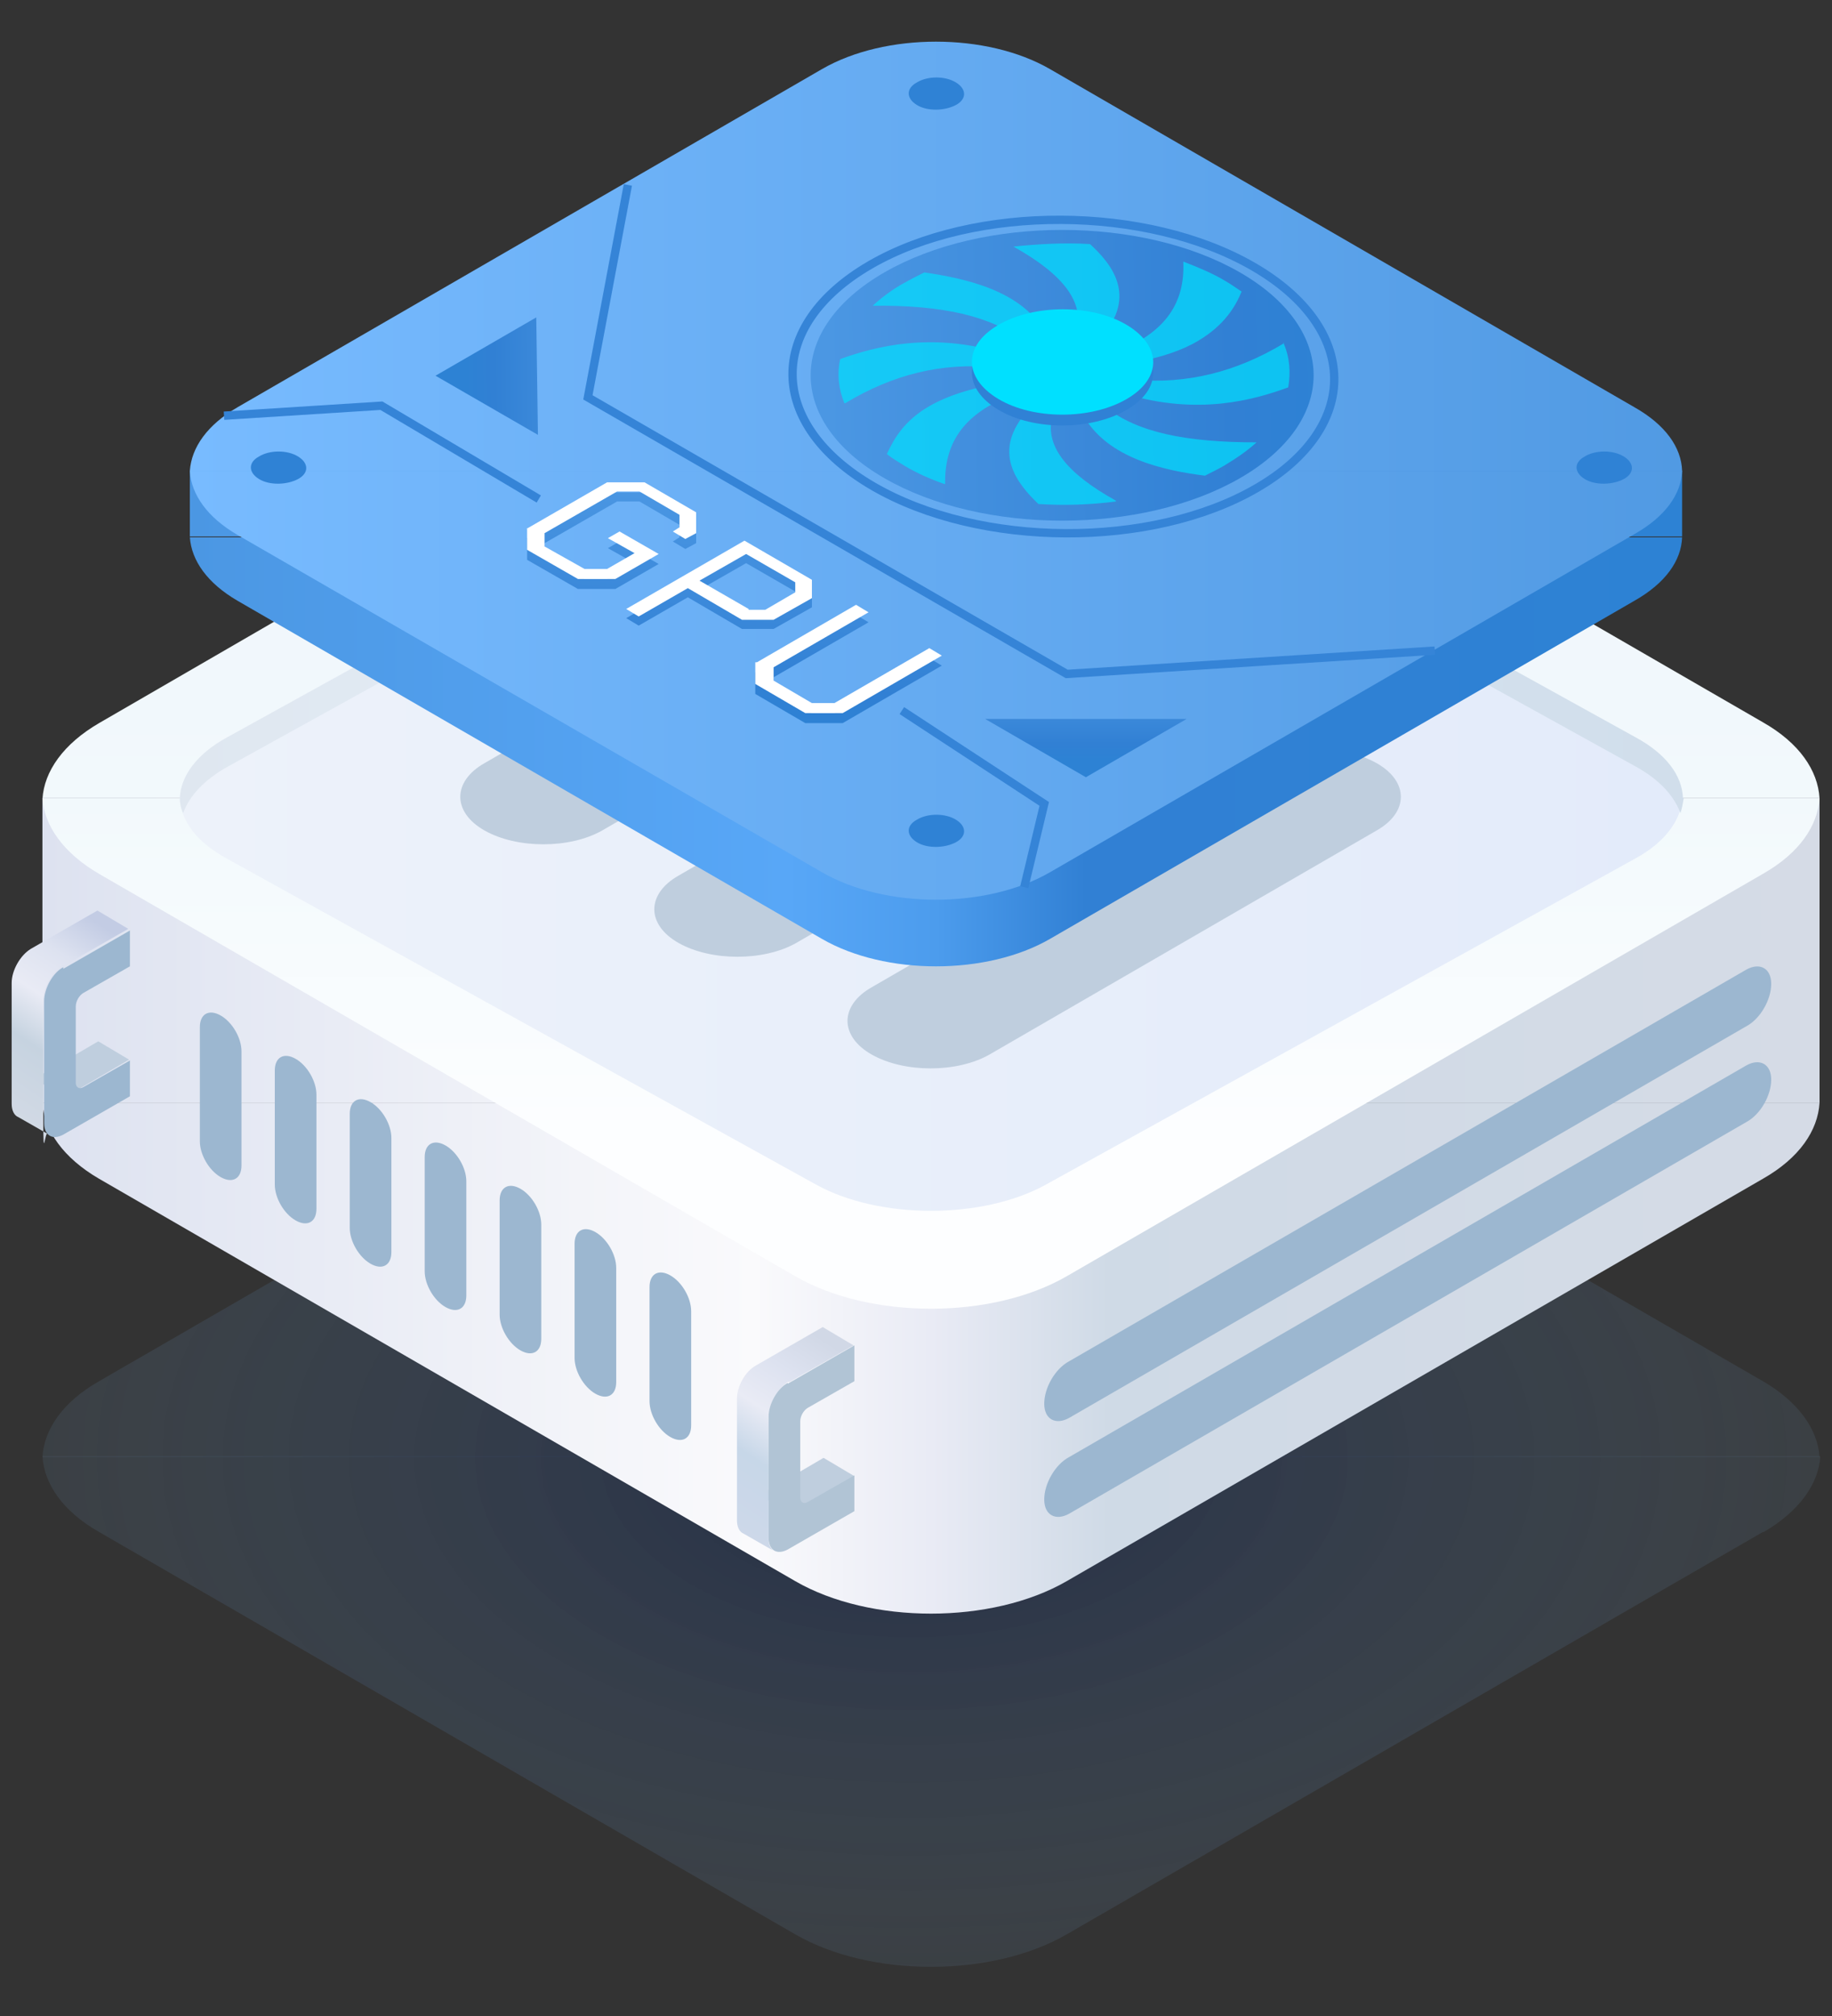 <?xml version="1.0" encoding="UTF-8"?>
<svg xmlns="http://www.w3.org/2000/svg" xmlns:xlink="http://www.w3.org/1999/xlink" version="1.1" viewBox="0 0 220 242">
  <rect x="0" y="0" width="220" height="242" fill="#333333" stroke="none"/>
  <defs>
    <style>
      .cls-1 {
        fill: url(#_未命名的渐变_2);
      }

      .cls-2 {
        fill: url(#_未命名的渐变_5);
      }

      .cls-3 {
        fill: url(#_未命名的渐变_3);
      }

      .cls-4 {
        fill: url(#_未命名的渐变_6);
      }

      .cls-5 {
        fill: url(#_未命名的渐变_9);
      }

      .cls-6 {
        fill: url(#_未命名的渐变_8);
      }

      .cls-7 {
        fill: url(#_未命名的渐变_7);
      }

      .cls-8 {
        fill: url(#_未命名的渐变_14-2);
      }

      .cls-9 {
        fill: url(#_未命名的渐变_15-2);
      }

      .cls-10 {
        fill: url(#_未命名的渐变_19-2);
      }

      .cls-11 {
        fill: url(#_未命名的渐变_19-3);
      }

      .cls-12 {
        fill: url(#_未命名的渐变_19-4);
      }

      .cls-13 {
        fill: url(#_未命名的渐变_2-2);
      }

      .cls-14 {
        fill: url(#_未命名的渐变_6-2);
      }

      .cls-15 {
        fill: #3081d5;
      }

      .cls-16, .cls-17 {
        fill: #bfcede;
      }

      .cls-16, .cls-18, .cls-19 {
        fill-rule: evenodd;
      }

      .cls-20 {
        fill: #fff;
      }

      .cls-21 {
        opacity: .4;
      }

      .cls-22 {
        fill: #2f82d5;
      }

      .cls-23 {
        fill: #9cb7d0;
      }

      .cls-24 {
        fill: #b1c4d5;
      }

      .cls-25 {
        fill: url(#_未命名的渐变_15);
      }

      .cls-26 {
        fill: url(#_未命名的渐变_11);
      }

      .cls-27 {
        fill: url(#_未命名的渐变_14);
      }

      .cls-28 {
        fill: url(#_未命名的渐变_19);
      }

      .cls-29, .cls-18 {
        fill: #00e0ff;
      }

      .cls-18 {
        isolation: isolate;
        opacity: .7;
      }

      .cls-19 {
        fill: url(#_未命名的渐变_10);
      }

      .cls-30 {
        fill: none;
        stroke: #3584d7;
      }
    </style>
    <radialGradient id="_未命名的渐变_2" data-name="未命名的渐变 2" cx="6" cy="244.9" fx="6" fy="244.9" r="1.2" gradientTransform="translate(-22054 -137) rotate(90) scale(52 -90.5)" gradientUnits="userSpaceOnUse">
      <stop offset="0" stop-color="#001a5b"/>
      <stop offset="1" stop-color="#739bbf" stop-opacity=".3"/>
    </radialGradient>
    <radialGradient id="_未命名的渐变_2-2" data-name="未命名的渐变 2" cx="6" fx="6" r="1.2" xlink:href="#_未命名的渐变_2"/>
    <linearGradient id="_未命名的渐变_3" data-name="未命名的渐变 3" x1="307.8" y1="-65.5" x2="307.8" y2="-126.8" gradientTransform="translate(-196 -31) scale(1 -1)" gradientUnits="userSpaceOnUse">
      <stop offset="0" stop-color="#ebf0fa"/>
      <stop offset=".5" stop-color="#f0f6fc"/>
      <stop offset="1" stop-color="#f2f9fc"/>
    </linearGradient>
    <linearGradient id="_未命名的渐变_6" data-name="未命名的渐变 6" x1="414.6" y1="-194.1" x2="201.1" y2="-194.1" gradientTransform="translate(-196 -31) scale(1 -1)" gradientUnits="userSpaceOnUse">
      <stop offset="0" stop-color="#d5dbe6"/>
      <stop offset=".4" stop-color="#cfdae6"/>
      <stop offset=".5" stop-color="#e9ebf5"/>
      <stop offset=".6" stop-color="#fafafc"/>
      <stop offset="1" stop-color="#dde2f0"/>
    </linearGradient>
    <linearGradient id="_未命名的渐变_5" data-name="未命名的渐变 5" x1="372.6" y1="-23.1" x2="159.1" y2="-23.1" gradientTransform="translate(-154 91) scale(1 -1)" gradientUnits="userSpaceOnUse">
      <stop offset="0" stop-color="#dae0eb"/>
      <stop offset=".4" stop-color="#cfdae6"/>
      <stop offset=".5" stop-color="#e9ebf5"/>
      <stop offset=".6" stop-color="#fafafc"/>
      <stop offset="1" stop-color="#e4e9f5"/>
    </linearGradient>
    <linearGradient id="_未命名的渐变_6-2" data-name="未命名的渐变 6" y1="-145.1" y2="-145.1" xlink:href="#_未命名的渐变_6"/>
    <linearGradient id="_未命名的渐变_7" data-name="未命名的渐变 7" x1="307.8" y1="-126.8" x2="307.8" y2="-188.2" gradientTransform="translate(-196 -31) scale(1 -1)" gradientUnits="userSpaceOnUse">
      <stop offset="0" stop-color="#f2f9fc"/>
      <stop offset=".7" stop-color="#fdfeff"/>
    </linearGradient>
    <linearGradient id="_未命名的渐变_8" data-name="未命名的渐变 8" x1="194.2" y1="-165.8" x2="209.3" y2="-142.8" gradientTransform="translate(-196 -31) scale(1 -1)" gradientUnits="userSpaceOnUse">
      <stop offset="0" stop-color="#d5dbe6"/>
      <stop offset=".4" stop-color="#c6d3e0"/>
      <stop offset=".6" stop-color="#e9ebf5"/>
      <stop offset=".8" stop-color="#dde2f0"/>
      <stop offset="1" stop-color="#c3cce4"/>
    </linearGradient>
    <linearGradient id="_未命名的渐变_9" data-name="未命名的渐变 9" x1="217.6" y1="-126.8" x2="398.1" y2="-126.8" gradientTransform="translate(-196 -31) scale(1 -1)" gradientUnits="userSpaceOnUse">
      <stop offset="0" stop-color="#edf2fa"/>
      <stop offset="1" stop-color="#e3ebfa"/>
    </linearGradient>
    <linearGradient id="_未命名的渐变_10" data-name="未命名的渐变 10" x1="217.6" y1="-103" x2="398.1" y2="-103" gradientTransform="translate(-196 -31) scale(1 -1)" gradientUnits="userSpaceOnUse">
      <stop offset="0" stop-color="#dfe7f0"/>
      <stop offset=".4" stop-color="#e4eef8"/>
      <stop offset=".5" stop-color="#e2edf8"/>
      <stop offset=".6" stop-color="#d5e3f0"/>
      <stop offset="1" stop-color="#d1deeb"/>
    </linearGradient>
    <linearGradient id="_未命名的渐变_11" data-name="未命名的渐变 11" x1="281.2" y1="-215.7" x2="296.3" y2="-192.7" gradientTransform="translate(-196 -31) scale(1 -1)" gradientUnits="userSpaceOnUse">
      <stop offset="0" stop-color="#cfd8ea"/>
      <stop offset=".4" stop-color="#c7d7e8"/>
      <stop offset=".6" stop-color="#e9ebf5"/>
      <stop offset=".8" stop-color="#dde2f0"/>
      <stop offset="1" stop-color="#d1d8e6"/>
    </linearGradient>
    <linearGradient id="_未命名的渐变_15" data-name="未命名的渐变 15" x1="398.1" y1="-61.8" x2="218.8" y2="-61.8" gradientTransform="translate(-196 -31) scale(1 -1)" gradientUnits="userSpaceOnUse">
      <stop offset="0" stop-color="#519ae3"/>
      <stop offset="1" stop-color="#78bbff"/>
    </linearGradient>
    <linearGradient id="_未命名的渐变_14" data-name="未命名的渐变 14" x1="398.1" y1="-121.2" x2="218.8" y2="-121.2" gradientTransform="translate(-196 -31) scale(1 -1)" gradientUnits="userSpaceOnUse">
      <stop offset="0" stop-color="#2d82d4"/>
      <stop offset=".4" stop-color="#3180d4"/>
      <stop offset=".5" stop-color="#4c9ced"/>
      <stop offset=".6" stop-color="#58a7f7"/>
      <stop offset="1" stop-color="#4b97e3"/>
    </linearGradient>
    <linearGradient id="_未命名的渐变_14-2" data-name="未命名的渐变 14" x1="398.1" y1="-91.5" x2="218.8" y2="-91.5" xlink:href="#_未命名的渐变_14"/>
    <linearGradient id="_未命名的渐变_15-2" data-name="未命名的渐变 15" y1="-113.3" y2="-113.3" xlink:href="#_未命名的渐变_15"/>
    <linearGradient id="_未命名的渐变_19" data-name="未命名的渐变 19" x1="-98.8" y1="-137.5" x2="-133.5" y2="-102.7" gradientTransform="translate(124.2 -73.1) rotate(-30) scale(1 -.9) skewX(-26.6)" gradientUnits="userSpaceOnUse">
      <stop offset="0" stop-color="#2d82d4"/>
      <stop offset=".2" stop-color="#3180d4"/>
      <stop offset="1" stop-color="#4b97e3"/>
    </linearGradient>
    <linearGradient id="_未命名的渐变_19-2" data-name="未命名的渐变 19" x1="326.4" y1="-122.2" x2="326.4" y2="-112.4" gradientTransform="translate(-196 -31) scale(1 -1)" xlink:href="#_未命名的渐变_19"/>
    <linearGradient id="_未命名的渐变_19-3" data-name="未命名的渐变 19" x1="251.9" y1="-76.2" x2="269" y2="-76" gradientTransform="translate(-196 -31) scale(1 -1)" xlink:href="#_未命名的渐变_19"/>
    <linearGradient id="_未命名的渐变_19-4" data-name="未命名的渐变 19" x1="282.5" y1="-117.2" x2="285.8" y2="-91.2" gradientTransform="translate(-196 -31) scale(1 -1)" xlink:href="#_未命名的渐变_19"/>
  </defs>
  <!-- Generator: Adobe Illustrator 28.6.0, SVG Export Plug-In . SVG Version: 1.2.0 Build 709)  -->
  <g>
    <g id="_图层_1" data-name="图层_1">
      <g class="cls-21">
        <path class="cls-1" d="M218.6,174.9H5.1c.2-3.3,2.4-6.6,6.8-9.1l83.6-48.3c9-5.2,23.6-5.2,32.6,0l83.6,48.3c4.3,2.5,6.6,5.8,6.8,9.1Z"/>
        <path class="cls-13" d="M211.8,183.9c4.3-2.5,6.6-5.8,6.8-9.1H5.1c.2,3.3,2.4,6.6,6.8,9.1l83.6,48.3c9,5.2,23.6,5.2,32.6,0l83.6-48.3Z"/>
      </g>
      <path class="cls-3" d="M5.1,95.8h213.4c-.2-3.3-2.4-6.6-6.8-9.1l-83.6-48.3c-9-5.2-23.6-5.2-32.6,0L11.9,86.8c-4.3,2.5-6.6,5.8-6.8,9.1Z"/>
      <path class="cls-4" d="M5.1,132.4h213.4c-.2,3.3-2.4,6.6-6.8,9.1l-83.6,48.3c-9,5.2-23.6,5.2-32.6,0L11.9,141.5c-4.3-2.5-6.6-5.8-6.8-9.1Z"/>
      <rect class="cls-2" x="5.1" y="95.8" width="213.4" height="36.6"/>
      <rect class="cls-14" x="5.1" y="95.8" width="213.4" height="36.6"/>
      <path class="cls-7" d="M5.1,95.8h213.4c-.2,3.3-2.4,6.6-6.8,9.1l-83.6,48.3c-9,5.2-23.6,5.2-32.6,0L11.9,104.9c-4.3-2.5-6.6-5.8-6.8-9.1Z"/>
      <path class="cls-16" d="M11.8,125l-7.7,4.5,3.7,2.2,7.7-4.5-3.7-2.2Z"/>
      <path class="cls-6" d="M1.4,118c0-1.5,1-3.3,2.3-4.1l8-4.6h0s3.7,2.2,3.7,2.2l-7.7,4.4s0,0,0,0h-.2c-1.3.9-2.3,2.7-2.3,4.2,0,4.8,0,9.7,0,14.6s.2,1.1.5,1.4h0s-3.5-2-3.5-2h0c-.5-.2-.8-.8-.8-1.6v-14.6Z"/>
      <path class="cls-23" d="M7.6,116.1c-1.3.7-2.3,2.6-2.3,4.1v14.6c0,1.5,1,2.1,2.3,1.4l8-4.6v-4.3l-5.6,3.2c-.5.3-.9,0-.9-.5v-9.2c0-.6.4-1.3.9-1.6l5.6-3.2v-4.3l-8,4.6Z"/>
      <path class="cls-23" d="M128.4,163.4l81.3-47c1.6-.9,3-.2,3,1.7h0c0,1.9-1.3,4.2-3,5.1l-81.3,47c-1.6.9-3,.2-3-1.7h0c0-1.9,1.3-4.2,3-5.1Z"/>
      <path class="cls-23" d="M128.4,174.9l81.3-47c1.6-.9,3-.2,3,1.7h0c0,1.9-1.3,4.2-3,5.1l-81.3,47c-1.6.9-3,.2-3-1.7h0c0-1.9,1.3-4.2,3-5.1Z"/>
      <path class="cls-23" d="M26.5,121.9h0c1.4.8,2.5,2.7,2.5,4.3v13.7c0,1.6-1.1,2.2-2.5,1.4h0c-1.4-.8-2.5-2.7-2.5-4.3v-13.7c0-1.6,1.1-2.2,2.5-1.4Z"/>
      <path class="cls-23" d="M35.5,127.1h0c1.4.8,2.5,2.7,2.5,4.3v13.7c0,1.6-1.1,2.2-2.5,1.4h0c-1.4-.8-2.5-2.7-2.5-4.3v-13.7c0-1.6,1.1-2.2,2.5-1.4Z"/>
      <path class="cls-23" d="M44.5,132.3h0c1.4.8,2.5,2.7,2.5,4.3v13.7c0,1.6-1.1,2.2-2.5,1.4h0c-1.4-.8-2.5-2.7-2.5-4.3v-13.7c0-1.6,1.1-2.2,2.5-1.4Z"/>
      <path class="cls-23" d="M53.5,137.5h0c1.4.8,2.5,2.7,2.5,4.3v13.7c0,1.6-1.1,2.2-2.5,1.4h0c-1.4-.8-2.5-2.7-2.5-4.3v-13.7c0-1.6,1.1-2.2,2.5-1.4Z"/>
      <path class="cls-23" d="M62.5,142.7h0c1.4.8,2.5,2.7,2.5,4.3v13.7c0,1.6-1.1,2.2-2.5,1.4h0c-1.4-.8-2.5-2.7-2.5-4.3v-13.7c0-1.6,1.1-2.2,2.5-1.4Z"/>
      <path class="cls-23" d="M71.5,147.9h0c1.4.8,2.5,2.7,2.5,4.3v13.7c0,1.6-1.1,2.2-2.5,1.4h0c-1.4-.8-2.5-2.7-2.5-4.3v-13.7c0-1.6,1.1-2.2,2.5-1.4Z"/>
      <path class="cls-23" d="M80.5,153.1h0c1.4.8,2.5,2.7,2.5,4.3v13.7c0,1.6-1.1,2.2-2.5,1.4h0c-1.4-.8-2.5-2.7-2.5-4.3v-13.7c0-1.6,1.1-2.2,2.5-1.4Z"/>
      <path class="cls-5" d="M27.3,88.5c-3.7,2-5.6,4.7-5.7,7.3.1,2.7,2,5.3,5.7,7.3l70.7,39.1c7.6,4.2,20,4.2,27.6,0l70.7-39.1c3.7-2,5.6-4.7,5.7-7.3-.1-2.7-2-5.3-5.7-7.3l-70.7-39.1c-7.6-4.2-20-4.2-27.6,0L27.3,88.5Z"/>
      <path class="cls-19" d="M202.1,95.8c-.1-2.7-2-5.3-5.7-7.3l-70.7-39.1c-7.6-4.2-20-4.2-27.6,0L27.3,88.5c-3.7,2-5.6,4.7-5.7,7.3,0,.6.1,1.2.4,1.8.7-2,2.5-4,5.4-5.6l70.7-39.1c7.6-4.2,20-4.2,27.6,0l70.7,39.1c2.9,1.6,4.6,3.5,5.4,5.6.2-.6.3-1.2.4-1.8Z"/>
      <path class="cls-17" d="M118.8,64.7h0c3.9,2.2,3.9,5.9,0,8.1l-46.5,26.9c-3.9,2.2-10.2,2.2-14.1,0h0c-3.9-2.2-3.9-5.9,0-8.1l46.5-26.9c3.9-2.2,10.2-2.2,14.1,0Z"/>
      <path class="cls-17" d="M142.1,78.2h0c3.9,2.2,3.9,5.9,0,8.1l-46.5,26.9c-3.9,2.2-10.2,2.2-14.1,0h0c-3.9-2.2-3.9-5.9,0-8.1l46.5-26.9c3.9-2.2,10.2-2.2,14.1,0Z"/>
      <path class="cls-17" d="M165.3,91.6h0c3.9,2.2,3.9,5.9,0,8.1l-46.5,26.9c-3.9,2.2-10.2,2.2-14.1,0h0c-3.9-2.2-3.9-5.9,0-8.1l46.5-26.9c3.9-2.2,10.2-2.2,14.1,0Z"/>
      <path class="cls-16" d="M98.9,175l-7.7,4.5,3.7,2.2,7.7-4.5-3.7-2.2Z"/>
      <path class="cls-26" d="M88.5,167.9c0-1.5,1-3.3,2.3-4l8-4.6h0s3.7,2.2,3.7,2.2l-7.7,4.4s0,0,0,0h-.2c-1.3.9-2.3,2.7-2.3,4.2v14.6c0,.7.2,1.1.5,1.4h0s-3.5-2-3.5-2h0c-.5-.2-.8-.8-.8-1.6v-14.6Z"/>
      <path class="cls-24" d="M94.6,166c-1.3.7-2.3,2.6-2.3,4v14.6c0,1.5,1,2.1,2.3,1.4l8-4.6v-4.3l-5.6,3.2c-.5.3-.9,0-.9-.5v-9.2c0-.6.4-1.3.9-1.6l5.6-3.2v-4.3l-8,4.6Z"/>
      <path class="cls-25" d="M22.8,56.5h179.2c-.1-2.8-2-5.5-5.7-7.6L126.1,8.3c-7.6-4.4-19.8-4.4-27.4,0L28.5,48.9c-3.6,2.1-5.5,4.8-5.7,7.6Z"/>
      <path class="cls-27" d="M22.8,64.5h179.2c-.1,2.8-2,5.5-5.7,7.6l-70.2,40.6c-7.6,4.4-19.8,4.4-27.4,0L28.5,72.1c-3.6-2.1-5.5-4.8-5.7-7.6Z"/>
      <rect class="cls-8" x="22.8" y="56.5" width="179.2" height="7.9"/>
      <path class="cls-9" d="M22.8,56.5h179.2c-.1,2.8-2,5.5-5.7,7.6l-70.2,40.6c-7.6,4.4-19.8,4.4-27.4,0L28.5,64.2c-3.6-2.1-5.5-4.8-5.7-7.6Z"/>
      <path class="cls-22" d="M190.3,54.8c1.3-.8,3.4-.8,4.7,0s1.3,2,0,2.7-3.4.8-4.7,0-1.3-2,0-2.7Z"/>
      <path class="cls-22" d="M110.1,9.9c1.3-.8,3.4-.8,4.7,0s1.3,2,0,2.7-3.4.8-4.7,0-1.3-2,0-2.7Z"/>
      <path class="cls-22" d="M110.1,98.4c1.3-.8,3.4-.8,4.7,0s1.3,2,0,2.7-3.4.8-4.7,0-1.3-2,0-2.7Z"/>
      <path class="cls-22" d="M31.1,54.8c1.3-.8,3.4-.8,4.7,0s1.3,2,0,2.7-3.4.8-4.7,0-1.3-2,0-2.7Z"/>
      <path class="cls-28" d="M106.2,32.7c11.8-6.8,30.9-6.8,42.7,0,11.8,6.8,11.8,17.9,0,24.7-11.8,6.8-30.9,6.8-42.7,0s-11.8-17.9,0-24.7Z"/>
      <path class="cls-30" d="M150.5,32c12.8,7.4,13,19.3.4,26.6-12.6,7.3-33.2,7.2-46-.2-12.8-7.4-13-19.3-.4-26.6,12.6-7.3,33.2-7.2,46,.2Z"/>
      <path class="cls-18" d="M125.6,40.1c-1,.2-1.9.4-2.8.8-3.7-2.9-9.5-4.3-18-4.2,1.1-1,2.4-2,3.9-2.8.7-.4,1.5-.8,2.3-1.2,4.7.7,11.8,2.1,14.6,7.4ZM129.2,39.9c1,0,2,.3,3,.6,4.5-5,1.2-8.9-1.3-11.2-3.1-.2-6.2,0-9.2.3,6.1,3.4,8.5,6.7,7.6,10.3ZM142.1,31.5c.2,4.9-2.2,8.2-7.2,10.4.6.5,1.1,1.1,1.4,1.6,3.1-.6,5.6-1.4,7.6-2.6,3.2-1.9,4.5-4.2,5.2-5.9-.6-.4-1.3-.9-2-1.3-1.5-.9-3.2-1.6-5-2.3ZM154.2,41.2c-5.8,3.5-11.7,4.9-17.9,4.4-.2.6-.5,1.2-1.1,1.7,8.7,2.6,15.4.7,19.5-.8.3-1.8.2-3.6-.6-5.4ZM150.9,53.1c-8.5,0-14.3-1.2-18.1-4.2-.9.4-1.8.6-2.8.8,2.9,5.4,10,6.8,14.7,7.4.8-.4,1.6-.8,2.3-1.2,1.5-.9,2.8-1.8,3.9-2.8ZM134,60.1c-6.1-3.4-8.6-6.7-7.6-10.3-1-.1-2-.3-2.9-.6-4.6,5-1.3,8.9,1.2,11.3,3.1.2,6.2.1,9.3-.3ZM113.5,58.1c-.1-4.9,2.2-8.2,7.3-10.4-.6-.5-1.1-1-1.3-1.6-3.1.6-5.7,1.4-7.8,2.6-3.2,1.8-4.4,4.1-5.2,5.8.6.5,1.3.9,2.1,1.4,1.5.9,3.1,1.6,4.8,2.2ZM101.5,48.4c5.8-3.5,11.7-4.9,17.9-4.3.2-.6.5-1.2,1-1.7-8.6-2.6-15.3-.8-19.5.7-.4,1.8-.2,3.6.5,5.3Z"/>
      <path class="cls-15" d="M119.9,40.3c4.3-2.5,11.2-2.5,15.4,0s4.3,6.4,0,8.9-11.2,2.5-15.4,0-4.3-6.4,0-8.9Z"/>
      <path class="cls-29" d="M119.9,39c4.3-2.5,11.2-2.5,15.4,0s4.3,6.4,0,8.9-11.2,2.5-15.4,0-4.3-6.4,0-8.9Z"/>
      <path class="cls-30" d="M75.4,22.2l-4.8,25.5,57.5,33.2,44.2-2.8"/>
      <path class="cls-30" d="M26.9,49.9l18.9-1.2,18.9,11.2M123,106.5l2.4-10-17.1-11.2"/>
      <path class="cls-10" d="M142.5,86.3l-12.1,7-12.1-7h24.2Z"/>
      <path class="cls-11" d="M64.4,38.1l-12.1,7,12.3,7.1-.2-14.1Z"/>
      <path class="cls-12" d="M63.2,64.7l9.7-5.6h4.5l6.2,3.6v2.5l-1.3.7-1.5-.9.8-.5v-1.5s-4.8-2.8-4.8-2.8h-2.7s-8.7,5-8.7,5v1.6s4.8,2.7,4.8,2.7h2.7s3.3-1.9,3.3-1.9l-3.2-1.8,1.4-.8,4.7,2.7-5.2,3h-4.5l-6.1-3.5v-2.6ZM89.4,66l8.1,4.7v2.2l-4.6,2.6h-3.8l-6.5-3.8-5.9,3.4-1.5-.9,14.2-8.2ZM89.9,74.3h2s3.6-2.1,3.6-2.1v-1.2s-5.9-3.4-5.9-3.4l-5.6,3.2,5.9,3.4ZM90.9,80.7l11.9-6.9,1.5.9-11.4,6.6v1.6s4.6,2.7,4.6,2.7h2.7s11.4-6.6,11.4-6.6l1.5.9-11.9,6.9h-4.5l-6-3.5v-2.6Z"/>
      <path class="cls-20" d="M63.2,63.5l9.7-5.6h4.5l6.2,3.6v2.5l-1.3.7-1.5-.9.8-.5v-1.5s-4.8-2.8-4.8-2.8h-2.7s-8.7,5-8.7,5v1.6s4.8,2.7,4.8,2.7h2.7s3.3-1.9,3.3-1.9l-3.2-1.8,1.4-.8,4.7,2.7-5.2,3h-4.5l-6.1-3.5v-2.6ZM89.4,64.9l8.1,4.7v2.2l-4.6,2.6h-3.8l-6.5-3.8-5.9,3.4-1.5-.9,14.2-8.2ZM89.9,73.2h2s3.6-2.1,3.6-2.1v-1.2s-5.9-3.4-5.9-3.4l-5.6,3.2,5.9,3.4ZM90.9,79.5l11.9-6.9,1.5.9-11.4,6.6v1.6s4.6,2.7,4.6,2.7h2.7s11.4-6.6,11.4-6.6l1.5.9-11.9,6.9h-4.5l-6-3.5v-2.6Z"/>
    </g>
  </g>
</svg>